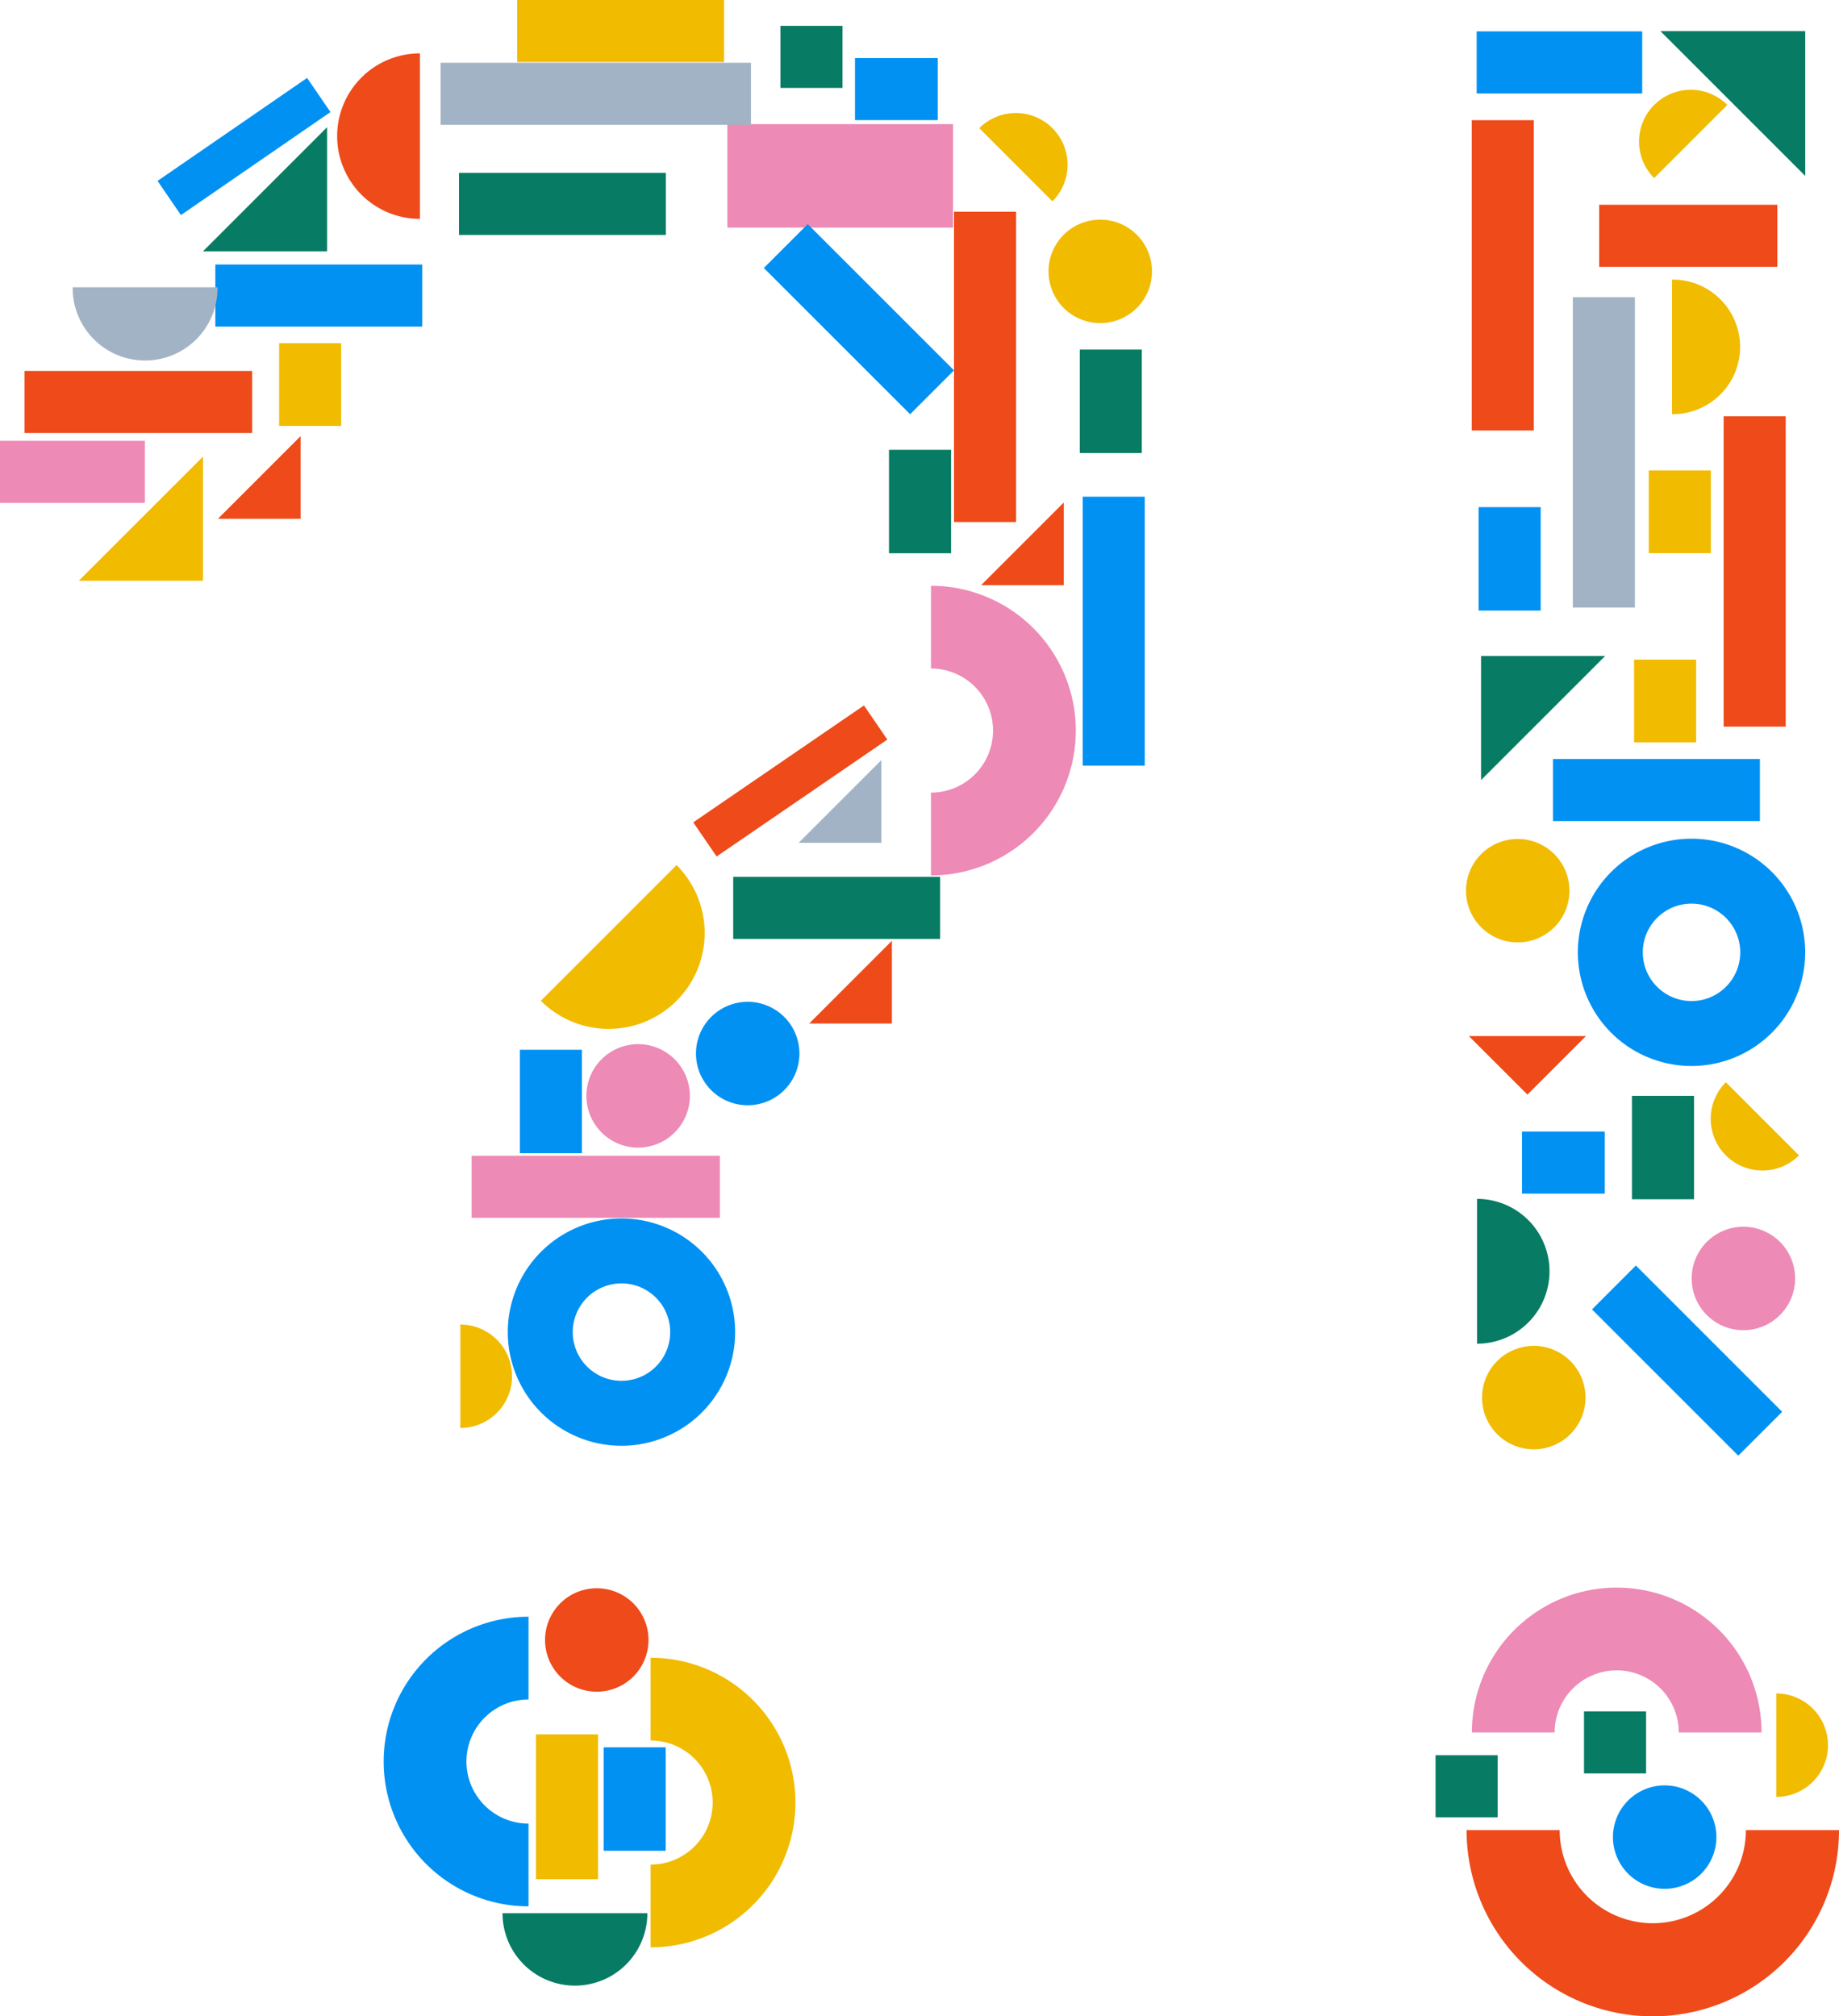<svg xmlns="http://www.w3.org/2000/svg" xmlns:xlink="http://www.w3.org/1999/xlink" width="202.065" height="221.579" viewBox="0 0 202.065 221.579"><defs><clipPath id="a"><rect width="202.065" height="221.579" fill="none"/></clipPath></defs><g clip-path="url(#a)"><path d="M46.139,24.053a9.093,9.093,0,0,1,0-18.187Z" fill="#ee4a1a"/><rect width="24.801" height="11.367" transform="translate(79.921 13.642)" fill="#ed8ab5"/><rect width="22.733" height="6.82" transform="translate(23.661 29.069)" fill="#0091f3"/><rect width="6.82" height="6.82" transform="translate(85.752 2.841)" fill="#077b63"/><rect width="25.007" height="6.82" transform="translate(2.696 40.765)" fill="#ee4a1a"/><rect width="6.82" height="9.093" transform="translate(30.667 37.713)" fill="#f1bb00"/><rect width="22.734" height="4.546" transform="translate(76.173 90.369) rotate(-34.407)" fill="#ee4a1a"/><path d="M71.257,180.221a5.684,5.684,0,1,1-5.683-5.683,5.683,5.683,0,0,1,5.683,5.683" fill="#ee4a1a"/><path d="M107.6,14.085a5.683,5.683,0,0,1,8.037,8.037Z" fill="#f1bb00"/><path d="M50.578,145.559a5.683,5.683,0,0,1,0,11.367Z" fill="#f1bb00"/><path d="M58.071,177.666a15.913,15.913,0,0,0,0,31.827V200.4a6.82,6.82,0,1,1,0-13.64Z" fill="#0091f3"/><rect width="34.1" height="6.82" transform="translate(48.414 6.897)" fill="#a3b3c6"/><rect width="22.733" height="6.82" transform="translate(50.433 19.001)" fill="#077b63"/><rect width="6.82" height="11.367" transform="translate(118.64 38.416)" fill="#077b63"/><rect width="6.82" height="11.367" transform="translate(97.68 49.43)" fill="#077b63"/><path d="M33.033,47.924v9.093H23.94Z" fill="#ee4a1a"/><path d="M22.3,50.18V63.82H8.66Z" fill="#f1bb00"/><path d="M35.939,13.979v13.64H22.3Z" fill="#077b63"/><rect width="15.913" height="6.82" transform="translate(0 48.444)" fill="#ed8ab5"/><path d="M98,103.386v9.093H88.91Z" fill="#ee4a1a"/><rect width="9.093" height="6.82" transform="translate(93.942 6.379)" fill="#0091f3"/><path d="M33.742,8.564l2.569,3.751L19.88,23.634l-2.569-3.752Z" fill="#0091f3"/><rect width="6.82" height="22.733" transform="matrix(0.707, -0.707, 0.707, 0.707, 83.929, 29.45)" fill="#0091f3"/><path d="M126.578,29.821a5.684,5.684,0,1,1-5.683-5.683,5.683,5.683,0,0,1,5.683,5.683" fill="#f1bb00"/><path d="M87.838,115.776a5.683,5.683,0,1,1-5.683-5.683,5.683,5.683,0,0,1,5.683,5.683" fill="#0091f3"/><path d="M102.293,73.464a6.82,6.82,0,1,1,0,13.64V96.2a15.913,15.913,0,1,0,0-31.826Z" fill="#ed8ab5"/><path d="M71.487,191.268a6.82,6.82,0,1,1,0,13.64V214a15.913,15.913,0,1,0,0-31.826Z" fill="#f1bb00"/><path d="M96.845,83.528v9.093H87.752Z" fill="#a3b3c6"/><rect width="6.82" height="11.367" transform="translate(57.12 115.362)" fill="#0091f3"/><rect width="6.82" height="11.367" transform="translate(66.327 192.019)" fill="#0091f3"/><path d="M116.886,55.22v9.093h-9.093Z" fill="#ee4a1a"/><rect width="22.733" height="6.82" transform="translate(80.562 96.362)" fill="#077b63"/><rect width="6.82" height="34.1" transform="translate(104.827 23.267)" fill="#ee4a1a"/><rect width="6.82" height="15.913" transform="translate(58.89 190.596)" fill="#f1bb00"/><rect width="6.82" height="29.553" transform="translate(118.966 54.584)" fill="#0091f3"/><path d="M75.8,120.429a5.684,5.684,0,1,1-5.683-5.683,5.683,5.683,0,0,1,5.683,5.683" fill="#ed8ab5"/><path d="M68.286,133.9A12.49,12.49,0,1,0,80.775,146.39,12.489,12.489,0,0,0,68.286,133.9m0,17.842a5.353,5.353,0,1,1,5.353-5.353,5.353,5.353,0,0,1-5.353,5.353" fill="#0091f3"/><path d="M74.339,95.069a10.544,10.544,0,0,1-14.912,14.912Z" fill="#f1bb00"/><path d="M23.9,31.573a7.957,7.957,0,1,1-15.913,0Z" fill="#a3b3c6"/><path d="M71.129,210.25a7.956,7.956,0,1,1-15.913,0Z" fill="#077b63"/><rect width="22.733" height="6.82" transform="translate(56.827)" fill="#f1bb00"/><rect width="27.28" height="6.82" transform="translate(51.818 127.008)" fill="#ed8ab5"/><path d="M191.835,201.119a10.23,10.23,0,0,1-20.46,0h-10.23a20.46,20.46,0,0,0,40.92,0Z" fill="#ee4a1a"/><path d="M182.443,3.421h15.913V19.333Z" fill="#077b63"/><path d="M170.82,190.381a6.82,6.82,0,0,1,13.64,0h9.093a15.913,15.913,0,1,0-31.826,0Z" fill="#ed8ab5"/><rect width="18.187" height="6.82" transform="translate(162.254 3.448)" fill="#0091f3"/><path d="M178.891,197.866a5.683,5.683,0,1,1,0,8.037,5.684,5.684,0,0,1,0-8.037" fill="#0091f3"/><path d="M162.3,131.75a7.956,7.956,0,1,1,0,15.913Z" fill="#077b63"/><rect width="6.82" height="6.82" transform="translate(157.735 192.887)" fill="#077b63"/><path d="M183.719,30.729a7.392,7.392,0,1,1,0,14.783Z" fill="#f1bb00"/><rect width="19.577" height="6.82" transform="translate(175.713 22.503)" fill="#ee4a1a"/><rect width="22.733" height="6.82" transform="translate(170.642 83.41)" fill="#0091f3"/><rect width="6.82" height="9.093" transform="translate(179.549 72.493)" fill="#f1bb00"/><rect width="6.82" height="9.093" transform="translate(181.162 51.693)" fill="#f1bb00"/><path d="M181.758,19.57a5.683,5.683,0,0,1,8.037-8.037Z" fill="#f1bb00"/><path d="M162.735,85.726V72.086h13.64Z" fill="#077b63"/><rect width="6.82" height="6.82" transform="translate(174.048 188.069)" fill="#077b63"/><rect width="6.82" height="34.1" transform="translate(172.819 32.664)" fill="#a3b3c6"/><path d="M195.171,186.1a5.683,5.683,0,0,1,0,11.367Z" fill="#f1bb00"/><rect width="9.093" height="6.82" transform="translate(167.234 124.349)" fill="#0091f3"/><rect width="6.82" height="11.367" transform="translate(162.467 55.733)" fill="#0091f3"/><rect width="6.82" height="34.1" transform="translate(161.712 13.207)" fill="#ee4a1a"/><path d="M162.746,93.861a5.683,5.683,0,1,1,0,8.037,5.684,5.684,0,0,1,0-8.037" fill="#f1bb00"/><path d="M197.243,140.495a5.683,5.683,0,1,1-5.683-5.683,5.683,5.683,0,0,1,5.683,5.683" fill="#ed8ab5"/><path d="M185.86,92.166a12.489,12.489,0,1,0,12.489,12.489A12.489,12.489,0,0,0,185.86,92.166m0,17.842a5.353,5.353,0,1,1,5.353-5.353,5.353,5.353,0,0,1-5.353,5.353" fill="#0091f3"/><path d="M197.671,126.968a5.683,5.683,0,1,1-8.037-8.037Z" fill="#f1bb00"/><rect width="6.82" height="11.367" transform="translate(179.314 120.425)" fill="#077b63"/><rect width="6.82" height="22.733" transform="matrix(0.707, -0.707, 0.707, 0.707, 174.926, 143.895)" fill="#0091f3"/><path d="M162.844,153.587a5.684,5.684,0,1,1,5.683,5.683,5.683,5.683,0,0,1-5.683-5.683" fill="#f1bb00"/><path d="M174.259,113.859l-6.43,6.43-6.43-6.43Z" fill="#ee4a1a"/><rect width="6.82" height="34.1" transform="translate(189.389 45.752)" fill="#ee4a1a"/></g></svg>